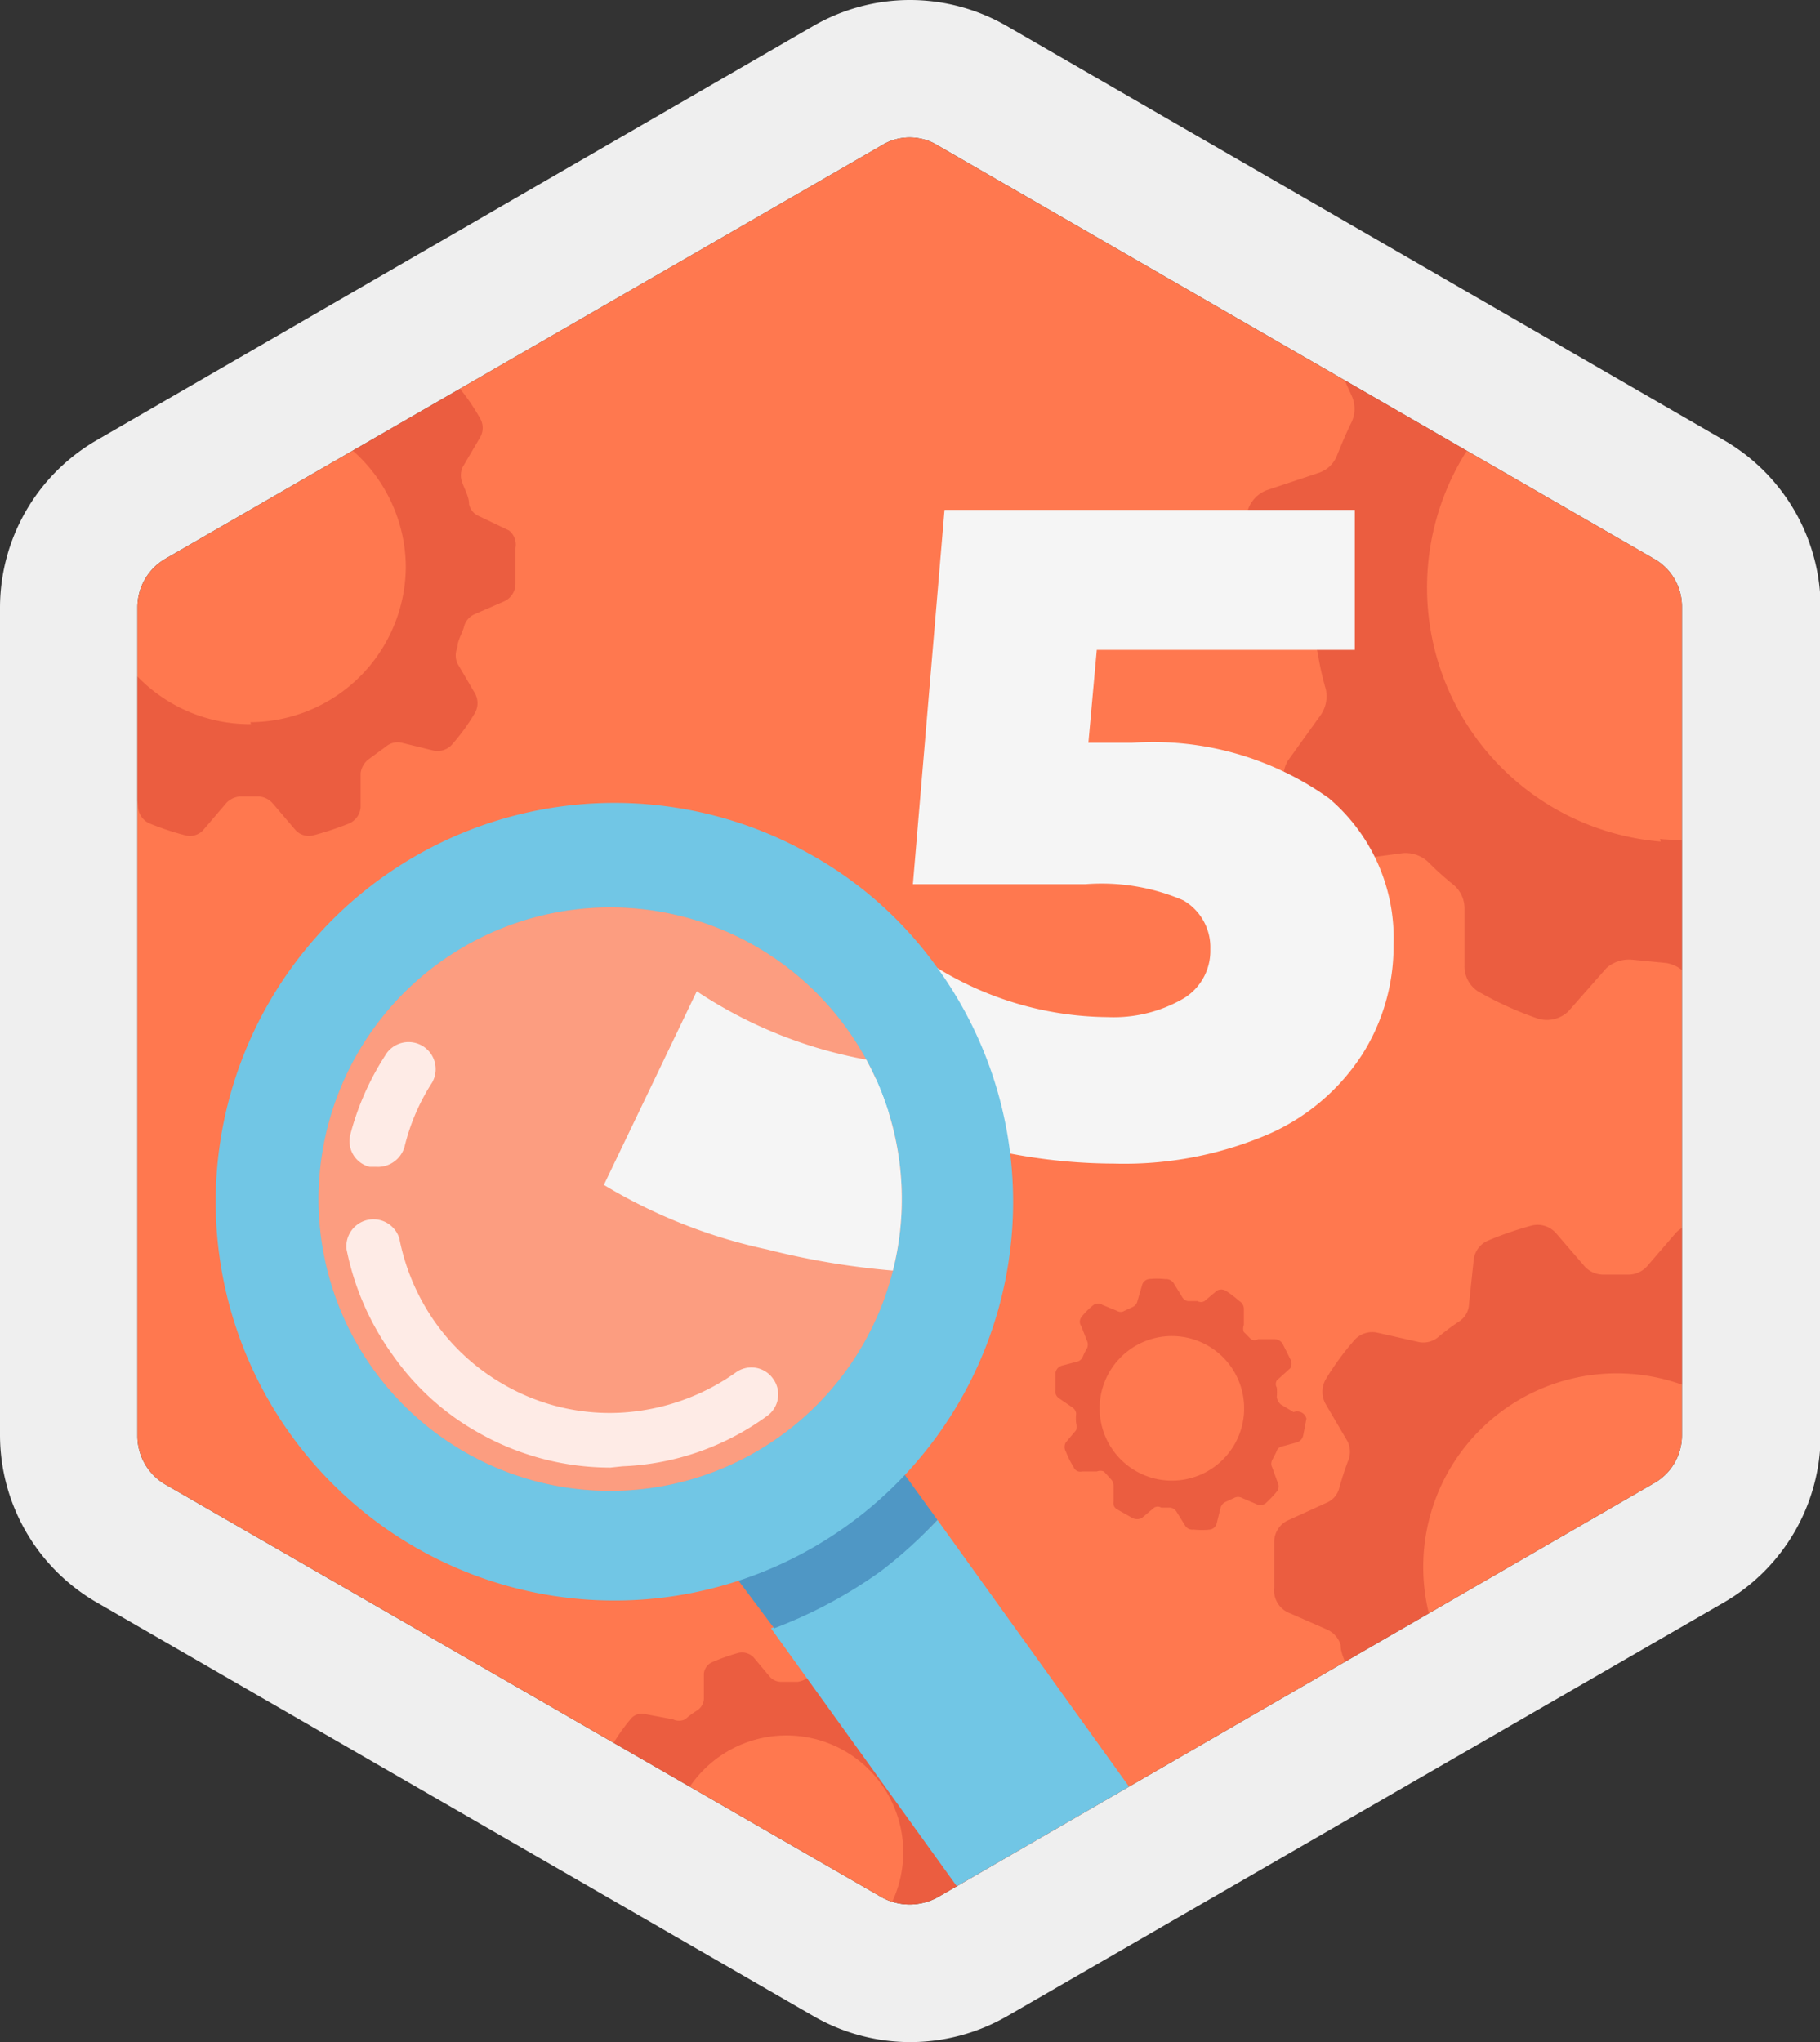 <svg id="Livello_1" data-name="Livello 1" xmlns="http://www.w3.org/2000/svg" xmlns:xlink="http://www.w3.org/1999/xlink" viewBox="0 0 28.21 31.64"><rect x="0" y="0" width="28.21" height="31.64" fill="#333333" stroke="none"/><defs><style>.cls-1{fill:none;}.cls-2{fill:#efefef;}.cls-3{fill:#ff784f;}.cls-4{opacity:0.3;}.cls-5{clip-path:url(#clip-path);}.cls-6{fill:#bd1e1e;}.cls-7{fill:#f5f5f5;}.cls-8{fill:#71c6e5;}.cls-9{fill:#4f97c5;}.cls-10{opacity:0.8;}.cls-11{fill:#fff;}.cls-12{clip-path:url(#clip-path-3);}.cls-13{clip-path:url(#clip-path-4);}</style><clipPath id="clip-path"><path class="cls-1" d="M14.1,2.13a.82.82,0,0,1,.43.12L25.64,8.66a.85.85,0,0,1,.43.75V22.24a.85.85,0,0,1-.43.74L14.53,29.4a.9.9,0,0,1-.86,0L2.56,23a.87.87,0,0,1-.43-.74V9.41a.87.87,0,0,1,.43-.75L13.67,2.25a.82.82,0,0,1,.43-.12"/></clipPath><clipPath id="clip-path-3"><path class="cls-1" d="M11.69,14.65a4.52,4.52,0,1,1-4.87.26,4.52,4.52,0,0,1,4.87-.26"/></clipPath><clipPath id="clip-path-4"><path class="cls-1" d="M14.1,41.49a.82.82,0,0,1,.43.12L25.64,48a.86.86,0,0,1,.43.75V61.6a.84.84,0,0,1-.43.74L14.53,68.76a.9.9,0,0,1-.86,0L2.56,62.34a.86.86,0,0,1-.43-.74V48.77A.89.89,0,0,1,2.56,48l11.11-6.41a.82.82,0,0,1,.43-.12"/></clipPath></defs><title>Tavola disegno 268</title><path class="cls-2" d="M14.1,2.13a.82.82,0,0,1,.43.12L25.64,8.66a.85.85,0,0,1,.43.75V22.24a.85.85,0,0,1-.43.74L14.53,29.4a.9.9,0,0,1-.86,0L2.56,23a.87.87,0,0,1-.43-.74V9.41a.87.87,0,0,1,.43-.75L13.67,2.25a.82.82,0,0,1,.43-.12M14.1,0a3,3,0,0,0-1.49.4L1.5,6.82A3,3,0,0,0,0,9.41V22.24a3,3,0,0,0,1.5,2.59l11.11,6.41a3,3,0,0,0,3,0l11.11-6.41a3,3,0,0,0,1.5-2.59V9.41a3,3,0,0,0-1.5-2.59L15.6.4A3,3,0,0,0,14.1,0Z"/><path class="cls-3" d="M14.1,2.13a.82.82,0,0,1,.43.12L25.64,8.66a.85.85,0,0,1,.43.75V22.24a.85.85,0,0,1-.43.74L14.53,29.4a.9.9,0,0,1-.86,0L2.56,23a.87.87,0,0,1-.43-.74V9.41a.87.87,0,0,1,.43-.75L13.67,2.25a.82.82,0,0,1,.43-.12"/><g class="cls-4"><g class="cls-5"><path class="cls-6" d="M7.89,8.22,7.43,8a.26.26,0,0,1-.16-.19c0-.11-.06-.21-.1-.32a.31.31,0,0,1,0-.25l.27-.46a.29.29,0,0,0,0-.3A3.21,3.21,0,0,0,7.11,6a.28.28,0,0,0-.3-.1L6.32,6a.31.31,0,0,1-.25,0l-.26-.19a.32.32,0,0,1-.13-.22l0-.54a.31.31,0,0,0-.18-.25,4.88,4.88,0,0,0-.54-.18.31.31,0,0,0-.3.1l-.35.4A.28.28,0,0,1,4,5.2H3.72a.3.3,0,0,1-.23-.11l-.35-.4a.31.31,0,0,0-.3-.1l-.54.18A.31.31,0,0,0,2.12,5l-.05.54a.32.32,0,0,1-.13.22L1.68,6a.31.31,0,0,1-.25,0L.94,5.91a.29.29,0,0,0-.3.1,4.14,4.14,0,0,0-.34.48.27.27,0,0,0,0,.3l.26.46a.31.31,0,0,1,0,.25c0,.11-.07.21-.1.32A.26.26,0,0,1,.32,8l-.46.21a.28.28,0,0,0-.18.27v.57a.3.3,0,0,0,.18.27l.46.2a.29.29,0,0,1,.16.2l.1.31a.31.31,0,0,1,0,.25l-.26.46a.29.29,0,0,0,0,.31,3.12,3.12,0,0,0,.34.47.31.31,0,0,0,.3.11l.49-.12a.28.28,0,0,1,.25.06l.26.19a.32.32,0,0,1,.13.22l.05.53a.3.3,0,0,0,.18.25q.27.11.54.18a.28.28,0,0,0,.3-.09l.35-.41a.33.33,0,0,1,.23-.1H4a.32.32,0,0,1,.22.1l.35.41a.28.28,0,0,0,.3.09,4.88,4.88,0,0,0,.54-.18.3.3,0,0,0,.18-.25l0-.53a.32.32,0,0,1,.13-.22l.26-.19a.28.28,0,0,1,.25-.06l.49.12a.3.3,0,0,0,.3-.11,3.12,3.12,0,0,0,.34-.47.31.31,0,0,0,0-.31l-.27-.46a.31.31,0,0,1,0-.25c0-.1.07-.21.1-.31a.29.29,0,0,1,.16-.2l.46-.2a.3.3,0,0,0,.18-.27V8.49A.28.28,0,0,0,7.89,8.22Zm-4,3A2.42,2.42,0,1,1,6.29,8.77,2.42,2.42,0,0,1,3.88,11.19Z"/><path class="cls-6" d="M30.11,23.55l-.57-.26a.34.34,0,0,1-.21-.24c0-.14-.08-.27-.13-.4a.37.37,0,0,1,0-.31l.34-.58a.39.39,0,0,0,0-.39,4.25,4.25,0,0,0-.43-.59.37.37,0,0,0-.37-.13l-.62.14a.36.36,0,0,1-.32-.07,3.33,3.33,0,0,0-.32-.24.34.34,0,0,1-.16-.28l-.07-.66a.37.37,0,0,0-.23-.32,5.3,5.3,0,0,0-.67-.23.38.38,0,0,0-.38.12l-.44.51a.39.39,0,0,1-.28.13h-.41a.39.39,0,0,1-.28-.13l-.44-.51a.38.38,0,0,0-.38-.12,5.3,5.3,0,0,0-.67.23.37.37,0,0,0-.23.32l-.07.66a.34.34,0,0,1-.16.28,3.33,3.33,0,0,0-.32.24.36.36,0,0,1-.32.07l-.62-.14a.37.37,0,0,0-.37.13,4.25,4.25,0,0,0-.43.59.39.39,0,0,0,0,.39l.34.58a.37.37,0,0,1,0,.31c-.05.13-.09.26-.13.4a.34.34,0,0,1-.21.24l-.57.26a.37.37,0,0,0-.23.34v.71A.38.38,0,0,0,20,25l.57.25a.38.38,0,0,1,.21.24c0,.14.08.27.13.4a.4.4,0,0,1,0,.32l-.34.57a.39.39,0,0,0,0,.39,5,5,0,0,0,.43.6.37.37,0,0,0,.37.13L22,27.7a.4.4,0,0,1,.32.07,3.33,3.33,0,0,0,.32.24.37.37,0,0,1,.16.28l.07.67a.36.36,0,0,0,.23.31,5.3,5.3,0,0,0,.67.23.36.36,0,0,0,.38-.12l.44-.51a.39.39,0,0,1,.28-.13h.41a.39.39,0,0,1,.28.13l.44.51a.36.36,0,0,0,.38.12,5.3,5.3,0,0,0,.67-.23.36.36,0,0,0,.23-.31l.07-.67A.37.37,0,0,1,27.5,28a3.33,3.33,0,0,0,.32-.24.4.4,0,0,1,.32-.07l.62.15a.37.37,0,0,0,.37-.13,5,5,0,0,0,.43-.6.39.39,0,0,0,0-.39l-.34-.57a.4.4,0,0,1,0-.32c.05-.13.09-.26.13-.4a.38.38,0,0,1,.21-.24l.57-.25a.38.38,0,0,0,.23-.35v-.71A.37.37,0,0,0,30.11,23.55Zm-5.05,3.73a3,3,0,1,1,3-3A3,3,0,0,1,25.06,27.28Z"/><path class="cls-6" d="M15.2,28.28l-.34-.15a.21.21,0,0,1-.12-.14l-.08-.24a.25.25,0,0,1,0-.19l.2-.34a.21.21,0,0,0,0-.23,2.9,2.9,0,0,0-.25-.36.22.22,0,0,0-.22-.07l-.37.08a.21.21,0,0,1-.19,0l-.19-.14a.23.23,0,0,1-.1-.17l0-.4a.21.21,0,0,0-.13-.18,2.83,2.83,0,0,0-.41-.14.22.22,0,0,0-.22.07l-.26.31a.28.28,0,0,1-.17.07h-.24a.24.24,0,0,1-.17-.07l-.26-.31a.25.25,0,0,0-.23-.07,3.17,3.17,0,0,0-.4.14.22.22,0,0,0-.14.18l0,.4a.23.23,0,0,1-.1.17,1.33,1.33,0,0,0-.19.14.21.21,0,0,1-.19,0L10,26.56a.22.22,0,0,0-.22.07,3,3,0,0,0-.26.36.24.24,0,0,0,0,.23l.2.34a.21.21,0,0,1,0,.19c0,.08-.05.16-.07.24a.22.22,0,0,1-.13.14l-.34.15a.23.23,0,0,0-.13.21v.42a.23.23,0,0,0,.13.21l.34.15a.22.22,0,0,1,.13.14c0,.08.05.16.07.24a.21.21,0,0,1,0,.19l-.2.34a.24.24,0,0,0,0,.23,3,3,0,0,0,.26.36.22.22,0,0,0,.22.07l.37-.08a.21.21,0,0,1,.19,0,1.33,1.33,0,0,0,.19.14.23.23,0,0,1,.1.17l0,.4a.22.22,0,0,0,.14.18,3.17,3.17,0,0,0,.4.14.25.25,0,0,0,.23-.07l.26-.31a.24.24,0,0,1,.17-.07h.24a.28.28,0,0,1,.17.07l.26.31a.22.22,0,0,0,.22.07,2.83,2.83,0,0,0,.41-.14.21.21,0,0,0,.13-.18l0-.4a.23.23,0,0,1,.1-.17l.19-.14a.21.21,0,0,1,.19,0l.37.08a.22.22,0,0,0,.22-.07,2.9,2.9,0,0,0,.25-.36.21.21,0,0,0,0-.23l-.2-.34a.25.25,0,0,1,0-.19l.08-.24a.21.21,0,0,1,.12-.14l.34-.15a.23.23,0,0,0,.14-.21v-.42A.23.23,0,0,0,15.2,28.28Zm-3,2.23A1.81,1.81,0,1,1,14,28.7,1.81,1.81,0,0,1,12.2,30.51Z"/><path class="cls-6" d="M20.05,21.88l-.2-.12a.2.2,0,0,1-.06-.11.77.77,0,0,0,0-.15.11.11,0,0,1,0-.11L20,21.2a.14.14,0,0,0,0-.14l-.12-.24a.15.15,0,0,0-.13-.07H19.5a.1.1,0,0,1-.11,0l-.11-.11a.15.15,0,0,1,0-.11l0-.24a.14.14,0,0,0-.07-.13A1.71,1.71,0,0,0,19,20a.14.14,0,0,0-.14,0l-.19.16a.11.11,0,0,1-.11,0l-.15,0a.13.13,0,0,1-.09-.07l-.13-.21a.14.14,0,0,0-.13-.06,1.17,1.17,0,0,0-.26,0,.13.13,0,0,0-.1.1l-.07.24a.13.13,0,0,1-.07.09l-.13.06a.11.11,0,0,1-.12,0l-.22-.09a.12.12,0,0,0-.14,0,1.14,1.14,0,0,0-.19.19.12.12,0,0,0,0,.14l.09.23a.14.14,0,0,1,0,.11.91.91,0,0,0-.07.14.13.13,0,0,1-.09.07l-.23.06a.14.14,0,0,0-.1.11l0,.26a.13.13,0,0,0,.06.14l.19.13a.14.14,0,0,1,.07.1.77.77,0,0,0,0,.15.2.2,0,0,1,0,.11l-.16.19a.14.14,0,0,0,0,.14,1.34,1.34,0,0,0,.12.24.11.11,0,0,0,.13.07h.23a.15.15,0,0,1,.11,0l.1.11a.16.16,0,0,1,.05.11l0,.25a.11.11,0,0,0,.06.12l.23.13a.16.16,0,0,0,.15,0l.19-.16a.11.11,0,0,1,.11,0l.14,0a.14.14,0,0,1,.1.07l.13.21a.13.13,0,0,0,.13.06,1.17,1.17,0,0,0,.26,0,.13.13,0,0,0,.1-.1l.06-.24a.14.14,0,0,1,.08-.09l.13-.06a.13.13,0,0,1,.12,0l.21.09a.16.16,0,0,0,.15,0,1.8,1.8,0,0,0,.19-.2.14.14,0,0,0,0-.14l-.08-.22a.13.13,0,0,1,0-.12s.05-.09.07-.14a.11.11,0,0,1,.09-.07l.22-.06a.14.14,0,0,0,.1-.11l.05-.26A.15.15,0,0,0,20.05,21.88ZM18,22.93A1.12,1.12,0,1,1,19.27,22,1.12,1.12,0,0,1,18,22.93Z"/><path class="cls-6" d="M32.74,8.83,32,8.43a.53.53,0,0,1-.24-.34,4.52,4.52,0,0,0-.11-.53.47.47,0,0,1,.08-.41l.5-.7a.48.48,0,0,0,0-.5,7.42,7.42,0,0,0-.47-.83.49.49,0,0,0-.47-.21l-.83.1a.48.48,0,0,1-.4-.13,4.4,4.4,0,0,0-.39-.35.49.49,0,0,1-.17-.38V3.28a.51.51,0,0,0-.26-.44,8,8,0,0,0-.84-.38.5.5,0,0,0-.51.11l-.63.6a.52.52,0,0,1-.39.14l-.52-.05a.5.5,0,0,1-.35-.21l-.5-.71a.5.5,0,0,0-.48-.2,7.06,7.06,0,0,0-.91.21.51.51,0,0,0-.34.38l-.16.86a.48.48,0,0,1-.24.33c-.16.09-.3.17-.45.27a.48.48,0,0,1-.42,0L21.77,4a.49.49,0,0,0-.5.12,7.06,7.06,0,0,0-.63.72.48.48,0,0,0-.05.5l.36.79a.49.49,0,0,1,0,.41c-.08.16-.15.33-.22.5a.46.46,0,0,1-.3.29l-.78.26a.49.49,0,0,0-.33.42l-.09.92a.48.48,0,0,0,.25.47l.71.41a.45.45,0,0,1,.24.34,4.54,4.54,0,0,0,.12.53.51.51,0,0,1-.08.4l-.51.71a.5.5,0,0,0,0,.5,6.87,6.87,0,0,0,.48.83.51.51,0,0,0,.47.21l.83-.11a.51.51,0,0,1,.4.14,4.4,4.4,0,0,0,.39.35.48.48,0,0,1,.17.37v.88a.46.46,0,0,0,.26.43,5.28,5.28,0,0,0,.84.38.48.48,0,0,0,.51-.1L24.9,15a.53.53,0,0,1,.39-.13l.52.05a.5.5,0,0,1,.35.21l.5.71a.5.5,0,0,0,.48.2,6.55,6.55,0,0,0,.9-.21.47.47,0,0,0,.34-.38l.16-.86a.47.47,0,0,1,.25-.33l.45-.27a.48.48,0,0,1,.42-.06l.78.27a.53.53,0,0,0,.51-.12,8.42,8.42,0,0,0,.62-.72.48.48,0,0,0,.06-.5l-.36-.79a.49.49,0,0,1,0-.41,5.32,5.32,0,0,0,.21-.5.47.47,0,0,1,.31-.29l.77-.26a.5.5,0,0,0,.34-.42L33,9.31A.49.49,0,0,0,32.74,8.83Zm-7,4.21A3.95,3.95,0,1,1,30,9.49,3.95,3.95,0,0,1,25.73,13Z"/></g></g><path class="cls-7" d="M20.6,12.37a2.84,2.84,0,0,1,1,2.27,3.13,3.13,0,0,1-.48,1.69,3.31,3.31,0,0,1-1.45,1.24,5.67,5.67,0,0,1-2.4.46,8.65,8.65,0,0,1-2.08-.26,6,6,0,0,1-1.77-.72l1-2.12a5.12,5.12,0,0,0,2.75.83,2.16,2.16,0,0,0,1.16-.28.86.86,0,0,0,.43-.77.84.84,0,0,0-.42-.76,3.21,3.21,0,0,0-1.51-.25H14.15l.49-5.8H21v2.17H17l-.13,1.44h.67A4.69,4.69,0,0,1,20.6,12.37Z"/><g class="cls-5"><path class="cls-8" d="M18,28.38l-3.47-4.83a7,7,0,0,1-.92.79,7.21,7.21,0,0,1-1.66.89l3.56,4.94A1.53,1.53,0,1,0,18,28.38Z"/><path class="cls-9" d="M14.53,23.55l-1.21-1.67-2.49,1.79L12,25.23a7.21,7.21,0,0,0,1.66-.89A7,7,0,0,0,14.53,23.55Z"/><path class="cls-8" d="M11.69,14.65a4.52,4.52,0,1,1-4.87.26,4.52,4.52,0,0,1,4.87-.26m.82-1.44h0a6.18,6.18,0,1,0,2,1.76,6,6,0,0,0-2-1.76Z"/><g class="cls-4"><path class="cls-7" d="M11.69,14.65a4.52,4.52,0,1,1-4.87.26,4.52,4.52,0,0,1,4.87-.26"/></g><g class="cls-10"><path class="cls-11" d="M5.83,18.08l-.1,0a.41.41,0,0,1-.3-.5A4.23,4.23,0,0,1,6,16.31a.42.42,0,0,1,.7.46,3.24,3.24,0,0,0-.43,1A.43.43,0,0,1,5.83,18.08Z"/></g><g class="cls-10"><path class="cls-11" d="M9.46,22.74a4.15,4.15,0,0,1-2.06-.55A4,4,0,0,1,6.09,21a4.2,4.2,0,0,1-.72-1.65.42.42,0,0,1,.82-.16,3.38,3.38,0,0,0,.57,1.32,3.33,3.33,0,0,0,1.06.95,3.28,3.28,0,0,0,1.79.43,3.41,3.41,0,0,0,1.79-.62.41.41,0,0,1,.58.09.41.41,0,0,1-.09.58,4.07,4.07,0,0,1-2.24.78Z"/></g><g class="cls-12"><path class="cls-7" d="M19.65,11.63a4.07,4.07,0,0,1,1.43,3.25,4.53,4.53,0,0,1-.68,2.42,4.67,4.67,0,0,1-2.07,1.77,8,8,0,0,1-3.44.66,12,12,0,0,1-3-.37,8.22,8.22,0,0,1-2.53-1l1.44-3a7,7,0,0,0,1.88.88,7.28,7.28,0,0,0,2.06.3,3.05,3.05,0,0,0,1.65-.39A1.27,1.27,0,0,0,17,15a1.19,1.19,0,0,0-.61-1.08,4.53,4.53,0,0,0-2.15-.36H10.42l.71-8.3h9.06v3.1H14.46l-.18,2.07h1A6.74,6.74,0,0,1,19.65,11.63Z"/></g></g><g class="cls-4"><g class="cls-13"><path class="cls-6" d="M18.22,37.83l-.72-.4a.45.45,0,0,1-.24-.34c0-.18-.07-.36-.11-.53a.5.5,0,0,1,.07-.41l.51-.7a.48.48,0,0,0,0-.5,6.87,6.87,0,0,0-.48-.83.48.48,0,0,0-.47-.21L16,34a.45.45,0,0,1-.4-.13l-.39-.35a.49.49,0,0,1-.18-.37v-.88a.51.51,0,0,0-.26-.44,8.13,8.13,0,0,0-.85-.38.51.51,0,0,0-.51.11l-.63.6a.49.49,0,0,1-.38.14l-.52-.05a.5.5,0,0,1-.35-.21L11,31.34a.49.49,0,0,0-.48-.2,7.32,7.32,0,0,0-.9.21.51.51,0,0,0-.34.38l-.16.86a.51.51,0,0,1-.24.33l-.45.27a.52.52,0,0,1-.42.06L7.25,33a.49.49,0,0,0-.5.12,7.06,7.06,0,0,0-.63.72.5.5,0,0,0-.06.5l.36.79a.46.46,0,0,1,0,.41c-.07.16-.15.33-.21.5a.46.46,0,0,1-.3.29l-.78.26A.47.47,0,0,0,4.8,37l-.09.92a.47.47,0,0,0,.24.47l.72.41a.45.45,0,0,1,.24.34c0,.18.07.36.11.53a.47.47,0,0,1-.07.4l-.51.71a.5.5,0,0,0,0,.5,6.87,6.87,0,0,0,.48.83.48.48,0,0,0,.47.21l.82-.1a.45.45,0,0,1,.4.13l.39.35a.49.49,0,0,1,.18.37v.88a.51.51,0,0,0,.26.44,7.05,7.05,0,0,0,.85.37.48.48,0,0,0,.51-.1l.63-.6a.49.49,0,0,1,.38-.14l.52.05a.54.54,0,0,1,.36.21l.5.71a.49.49,0,0,0,.48.2,7.32,7.32,0,0,0,.9-.21.51.51,0,0,0,.34-.38l.16-.86a.49.49,0,0,1,.25-.33l.44-.27a.52.52,0,0,1,.42-.06l.79.27a.51.51,0,0,0,.51-.12,8.42,8.42,0,0,0,.62-.72.5.5,0,0,0,.06-.5l-.36-.79a.49.49,0,0,1,0-.41,5.32,5.32,0,0,0,.21-.5.46.46,0,0,1,.3-.29l.78-.26a.5.5,0,0,0,.34-.42l.08-.92A.5.5,0,0,0,18.22,37.83Zm-7,4.21a3.95,3.95,0,1,1,4.31-3.55A3.95,3.95,0,0,1,11.21,42Z"/></g></g></svg>